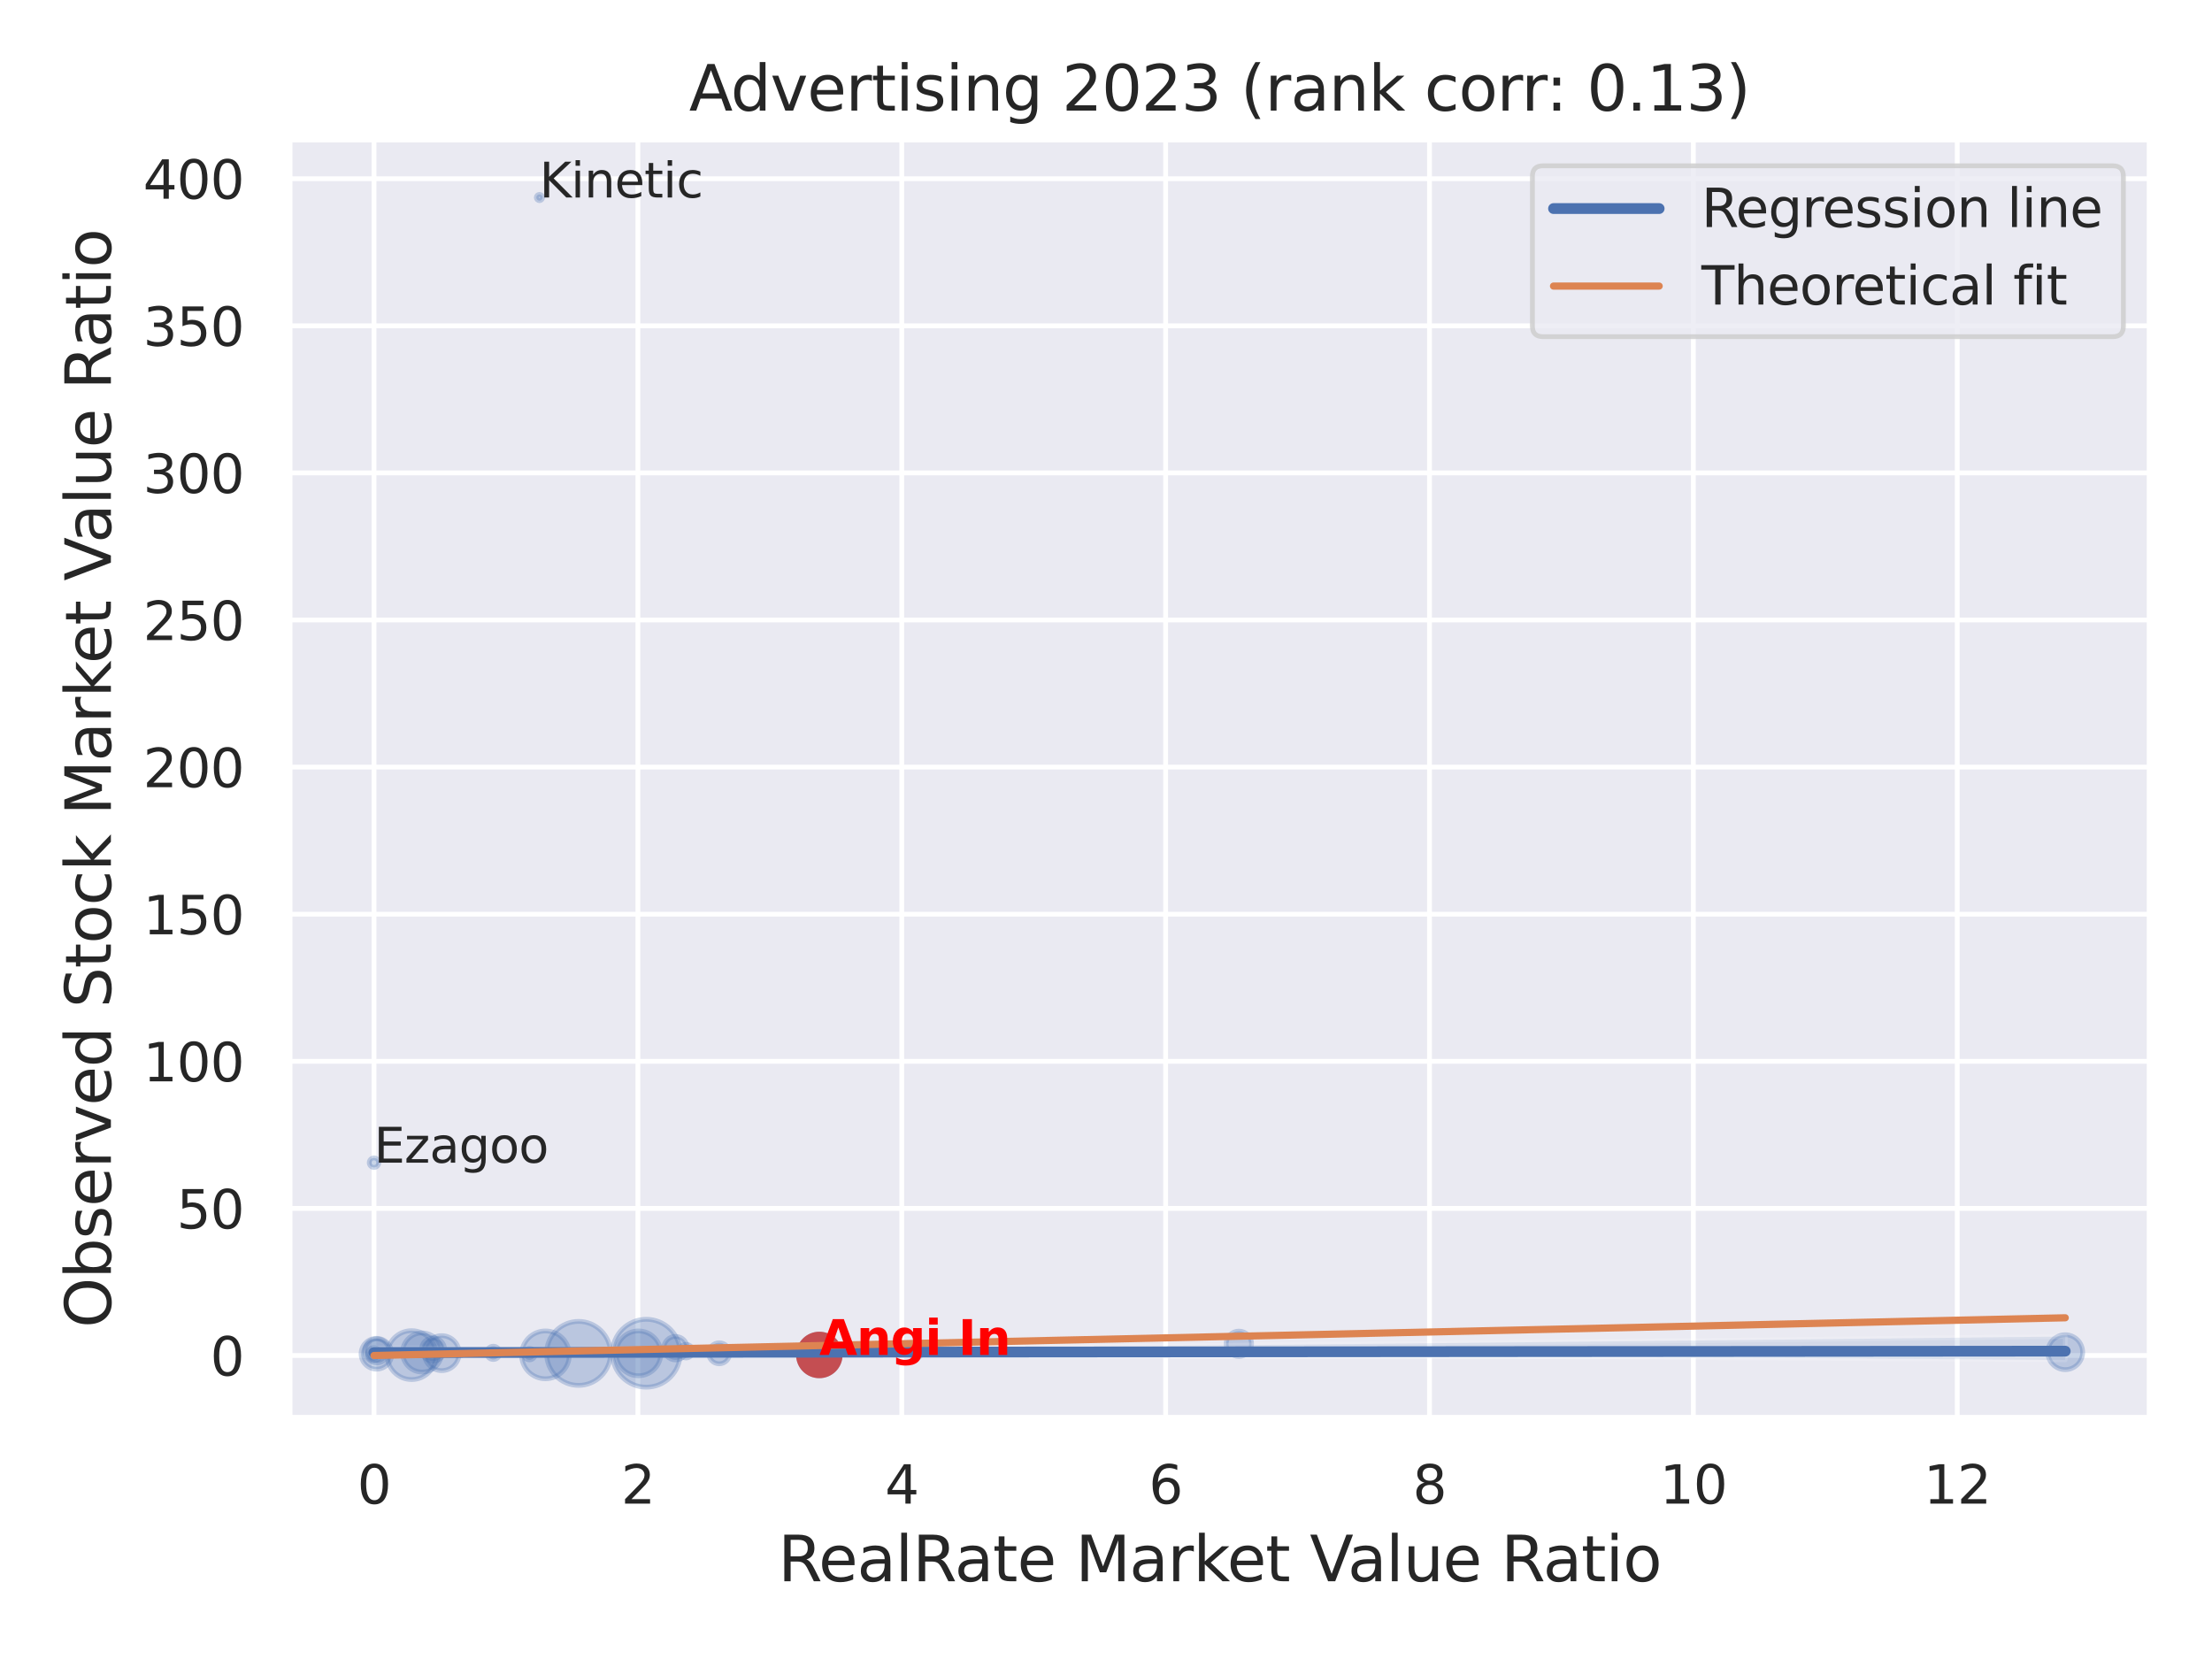 <?xml version="1.0" encoding="utf-8" standalone="no"?>
<!DOCTYPE svg PUBLIC "-//W3C//DTD SVG 1.1//EN"
  "http://www.w3.org/Graphics/SVG/1.1/DTD/svg11.dtd">
<svg xmlns:xlink="http://www.w3.org/1999/xlink" width="460.8pt" height="345.6pt" viewBox="0 0 460.8 345.6" xmlns="http://www.w3.org/2000/svg" version="1.1">
 <defs>
  <style type="text/css">*{stroke-linejoin: round; stroke-linecap: butt}</style>
 </defs>
 <g id="figure_1">
  <g id="patch_1">
   <path d="M 0 345.6 
L 460.8 345.6 
L 460.8 0 
L 0 0 
z
" style="fill: #ffffff"/>
  </g>
  <g id="axes_1">
   <g id="patch_2">
    <path d="M 60.3 295.38 
L 447.84 295.38 
L 447.84 29.04 
L 60.3 29.04 
z
" style="fill: #eaeaf2"/>
   </g>
   <g id="matplotlib.axis_1">
    <g id="xtick_1">
     <g id="line2d_1">
      <path d="M 77.915 295.38 
L 77.915 29.04 
" clip-path="url(#p90c16c9bb5)" style="fill: none; stroke: #ffffff; stroke-linecap: round"/>
     </g>
     <g id="text_1">
      <!-- 0 -->
      <g style="fill: #262626" transform="translate(74.416 313.238) scale(0.11 -0.11)">
       <defs>
        <path id="DejaVuSans-30" d="M 2034 4250 
Q 1547 4250 1301 3770 
Q 1056 3291 1056 2328 
Q 1056 1369 1301 889 
Q 1547 409 2034 409 
Q 2525 409 2770 889 
Q 3016 1369 3016 2328 
Q 3016 3291 2770 3770 
Q 2525 4250 2034 4250 
z
M 2034 4750 
Q 2819 4750 3233 4129 
Q 3647 3509 3647 2328 
Q 3647 1150 3233 529 
Q 2819 -91 2034 -91 
Q 1250 -91 836 529 
Q 422 1150 422 2328 
Q 422 3509 836 4129 
Q 1250 4750 2034 4750 
z
" transform="scale(0.016)"/>
       </defs>
       <use xlink:href="#DejaVuSans-30"/>
      </g>
     </g>
    </g>
    <g id="xtick_2">
     <g id="line2d_2">
      <path d="M 132.884 295.38 
L 132.884 29.04 
" clip-path="url(#p90c16c9bb5)" style="fill: none; stroke: #ffffff; stroke-linecap: round"/>
     </g>
     <g id="text_2">
      <!-- 2 -->
      <g style="fill: #262626" transform="translate(129.384 313.238) scale(0.11 -0.11)">
       <defs>
        <path id="DejaVuSans-32" d="M 1228 531 
L 3431 531 
L 3431 0 
L 469 0 
L 469 531 
Q 828 903 1448 1529 
Q 2069 2156 2228 2338 
Q 2531 2678 2651 2914 
Q 2772 3150 2772 3378 
Q 2772 3750 2511 3984 
Q 2250 4219 1831 4219 
Q 1534 4219 1204 4116 
Q 875 4013 500 3803 
L 500 4441 
Q 881 4594 1212 4672 
Q 1544 4750 1819 4750 
Q 2544 4750 2975 4387 
Q 3406 4025 3406 3419 
Q 3406 3131 3298 2873 
Q 3191 2616 2906 2266 
Q 2828 2175 2409 1742 
Q 1991 1309 1228 531 
z
" transform="scale(0.016)"/>
       </defs>
       <use xlink:href="#DejaVuSans-32"/>
      </g>
     </g>
    </g>
    <g id="xtick_3">
     <g id="line2d_3">
      <path d="M 187.852 295.38 
L 187.852 29.04 
" clip-path="url(#p90c16c9bb5)" style="fill: none; stroke: #ffffff; stroke-linecap: round"/>
     </g>
     <g id="text_3">
      <!-- 4 -->
      <g style="fill: #262626" transform="translate(184.353 313.238) scale(0.11 -0.11)">
       <defs>
        <path id="DejaVuSans-34" d="M 2419 4116 
L 825 1625 
L 2419 1625 
L 2419 4116 
z
M 2253 4666 
L 3047 4666 
L 3047 1625 
L 3713 1625 
L 3713 1100 
L 3047 1100 
L 3047 0 
L 2419 0 
L 2419 1100 
L 313 1100 
L 313 1709 
L 2253 4666 
z
" transform="scale(0.016)"/>
       </defs>
       <use xlink:href="#DejaVuSans-34"/>
      </g>
     </g>
    </g>
    <g id="xtick_4">
     <g id="line2d_4">
      <path d="M 242.82 295.38 
L 242.82 29.04 
" clip-path="url(#p90c16c9bb5)" style="fill: none; stroke: #ffffff; stroke-linecap: round"/>
     </g>
     <g id="text_4">
      <!-- 6 -->
      <g style="fill: #262626" transform="translate(239.321 313.238) scale(0.11 -0.11)">
       <defs>
        <path id="DejaVuSans-36" d="M 2113 2584 
Q 1688 2584 1439 2293 
Q 1191 2003 1191 1497 
Q 1191 994 1439 701 
Q 1688 409 2113 409 
Q 2538 409 2786 701 
Q 3034 994 3034 1497 
Q 3034 2003 2786 2293 
Q 2538 2584 2113 2584 
z
M 3366 4563 
L 3366 3988 
Q 3128 4100 2886 4159 
Q 2644 4219 2406 4219 
Q 1781 4219 1451 3797 
Q 1122 3375 1075 2522 
Q 1259 2794 1537 2939 
Q 1816 3084 2150 3084 
Q 2853 3084 3261 2657 
Q 3669 2231 3669 1497 
Q 3669 778 3244 343 
Q 2819 -91 2113 -91 
Q 1303 -91 875 529 
Q 447 1150 447 2328 
Q 447 3434 972 4092 
Q 1497 4750 2381 4750 
Q 2619 4750 2861 4703 
Q 3103 4656 3366 4563 
z
" transform="scale(0.016)"/>
       </defs>
       <use xlink:href="#DejaVuSans-36"/>
      </g>
     </g>
    </g>
    <g id="xtick_5">
     <g id="line2d_5">
      <path d="M 297.789 295.38 
L 297.789 29.04 
" clip-path="url(#p90c16c9bb5)" style="fill: none; stroke: #ffffff; stroke-linecap: round"/>
     </g>
     <g id="text_5">
      <!-- 8 -->
      <g style="fill: #262626" transform="translate(294.289 313.238) scale(0.11 -0.11)">
       <defs>
        <path id="DejaVuSans-38" d="M 2034 2216 
Q 1584 2216 1326 1975 
Q 1069 1734 1069 1313 
Q 1069 891 1326 650 
Q 1584 409 2034 409 
Q 2484 409 2743 651 
Q 3003 894 3003 1313 
Q 3003 1734 2745 1975 
Q 2488 2216 2034 2216 
z
M 1403 2484 
Q 997 2584 770 2862 
Q 544 3141 544 3541 
Q 544 4100 942 4425 
Q 1341 4750 2034 4750 
Q 2731 4750 3128 4425 
Q 3525 4100 3525 3541 
Q 3525 3141 3298 2862 
Q 3072 2584 2669 2484 
Q 3125 2378 3379 2068 
Q 3634 1759 3634 1313 
Q 3634 634 3220 271 
Q 2806 -91 2034 -91 
Q 1263 -91 848 271 
Q 434 634 434 1313 
Q 434 1759 690 2068 
Q 947 2378 1403 2484 
z
M 1172 3481 
Q 1172 3119 1398 2916 
Q 1625 2713 2034 2713 
Q 2441 2713 2670 2916 
Q 2900 3119 2900 3481 
Q 2900 3844 2670 4047 
Q 2441 4250 2034 4250 
Q 1625 4250 1398 4047 
Q 1172 3844 1172 3481 
z
" transform="scale(0.016)"/>
       </defs>
       <use xlink:href="#DejaVuSans-38"/>
      </g>
     </g>
    </g>
    <g id="xtick_6">
     <g id="line2d_6">
      <path d="M 352.757 295.38 
L 352.757 29.04 
" clip-path="url(#p90c16c9bb5)" style="fill: none; stroke: #ffffff; stroke-linecap: round"/>
     </g>
     <g id="text_6">
      <!-- 10 -->
      <g style="fill: #262626" transform="translate(345.758 313.238) scale(0.11 -0.11)">
       <defs>
        <path id="DejaVuSans-31" d="M 794 531 
L 1825 531 
L 1825 4091 
L 703 3866 
L 703 4441 
L 1819 4666 
L 2450 4666 
L 2450 531 
L 3481 531 
L 3481 0 
L 794 0 
L 794 531 
z
" transform="scale(0.016)"/>
       </defs>
       <use xlink:href="#DejaVuSans-31"/>
       <use xlink:href="#DejaVuSans-30" x="63.623"/>
      </g>
     </g>
    </g>
    <g id="xtick_7">
     <g id="line2d_7">
      <path d="M 407.725 295.38 
L 407.725 29.04 
" clip-path="url(#p90c16c9bb5)" style="fill: none; stroke: #ffffff; stroke-linecap: round"/>
     </g>
     <g id="text_7">
      <!-- 12 -->
      <g style="fill: #262626" transform="translate(400.726 313.238) scale(0.11 -0.11)">
       <use xlink:href="#DejaVuSans-31"/>
       <use xlink:href="#DejaVuSans-32" x="63.623"/>
      </g>
     </g>
    </g>
    <g id="text_8">
     <!-- RealRate Market Value Ratio -->
     <g style="fill: #262626" transform="translate(162.084 329.404) scale(0.13 -0.13)">
      <defs>
       <path id="DejaVuSans-52" d="M 2841 2188 
Q 3044 2119 3236 1894 
Q 3428 1669 3622 1275 
L 4263 0 
L 3584 0 
L 2988 1197 
Q 2756 1666 2539 1819 
Q 2322 1972 1947 1972 
L 1259 1972 
L 1259 0 
L 628 0 
L 628 4666 
L 2053 4666 
Q 2853 4666 3247 4331 
Q 3641 3997 3641 3322 
Q 3641 2881 3436 2590 
Q 3231 2300 2841 2188 
z
M 1259 4147 
L 1259 2491 
L 2053 2491 
Q 2509 2491 2742 2702 
Q 2975 2913 2975 3322 
Q 2975 3731 2742 3939 
Q 2509 4147 2053 4147 
L 1259 4147 
z
" transform="scale(0.016)"/>
       <path id="DejaVuSans-65" d="M 3597 1894 
L 3597 1613 
L 953 1613 
Q 991 1019 1311 708 
Q 1631 397 2203 397 
Q 2534 397 2845 478 
Q 3156 559 3463 722 
L 3463 178 
Q 3153 47 2828 -22 
Q 2503 -91 2169 -91 
Q 1331 -91 842 396 
Q 353 884 353 1716 
Q 353 2575 817 3079 
Q 1281 3584 2069 3584 
Q 2775 3584 3186 3129 
Q 3597 2675 3597 1894 
z
M 3022 2063 
Q 3016 2534 2758 2815 
Q 2500 3097 2075 3097 
Q 1594 3097 1305 2825 
Q 1016 2553 972 2059 
L 3022 2063 
z
" transform="scale(0.016)"/>
       <path id="DejaVuSans-61" d="M 2194 1759 
Q 1497 1759 1228 1600 
Q 959 1441 959 1056 
Q 959 750 1161 570 
Q 1363 391 1709 391 
Q 2188 391 2477 730 
Q 2766 1069 2766 1631 
L 2766 1759 
L 2194 1759 
z
M 3341 1997 
L 3341 0 
L 2766 0 
L 2766 531 
Q 2569 213 2275 61 
Q 1981 -91 1556 -91 
Q 1019 -91 701 211 
Q 384 513 384 1019 
Q 384 1609 779 1909 
Q 1175 2209 1959 2209 
L 2766 2209 
L 2766 2266 
Q 2766 2663 2505 2880 
Q 2244 3097 1772 3097 
Q 1472 3097 1187 3025 
Q 903 2953 641 2809 
L 641 3341 
Q 956 3463 1253 3523 
Q 1550 3584 1831 3584 
Q 2591 3584 2966 3190 
Q 3341 2797 3341 1997 
z
" transform="scale(0.016)"/>
       <path id="DejaVuSans-6c" d="M 603 4863 
L 1178 4863 
L 1178 0 
L 603 0 
L 603 4863 
z
" transform="scale(0.016)"/>
       <path id="DejaVuSans-74" d="M 1172 4494 
L 1172 3500 
L 2356 3500 
L 2356 3053 
L 1172 3053 
L 1172 1153 
Q 1172 725 1289 603 
Q 1406 481 1766 481 
L 2356 481 
L 2356 0 
L 1766 0 
Q 1100 0 847 248 
Q 594 497 594 1153 
L 594 3053 
L 172 3053 
L 172 3500 
L 594 3500 
L 594 4494 
L 1172 4494 
z
" transform="scale(0.016)"/>
       <path id="DejaVuSans-20" transform="scale(0.016)"/>
       <path id="DejaVuSans-4d" d="M 628 4666 
L 1569 4666 
L 2759 1491 
L 3956 4666 
L 4897 4666 
L 4897 0 
L 4281 0 
L 4281 4097 
L 3078 897 
L 2444 897 
L 1241 4097 
L 1241 0 
L 628 0 
L 628 4666 
z
" transform="scale(0.016)"/>
       <path id="DejaVuSans-72" d="M 2631 2963 
Q 2534 3019 2420 3045 
Q 2306 3072 2169 3072 
Q 1681 3072 1420 2755 
Q 1159 2438 1159 1844 
L 1159 0 
L 581 0 
L 581 3500 
L 1159 3500 
L 1159 2956 
Q 1341 3275 1631 3429 
Q 1922 3584 2338 3584 
Q 2397 3584 2469 3576 
Q 2541 3569 2628 3553 
L 2631 2963 
z
" transform="scale(0.016)"/>
       <path id="DejaVuSans-6b" d="M 581 4863 
L 1159 4863 
L 1159 1991 
L 2875 3500 
L 3609 3500 
L 1753 1863 
L 3688 0 
L 2938 0 
L 1159 1709 
L 1159 0 
L 581 0 
L 581 4863 
z
" transform="scale(0.016)"/>
       <path id="DejaVuSans-56" d="M 1831 0 
L 50 4666 
L 709 4666 
L 2188 738 
L 3669 4666 
L 4325 4666 
L 2547 0 
L 1831 0 
z
" transform="scale(0.016)"/>
       <path id="DejaVuSans-75" d="M 544 1381 
L 544 3500 
L 1119 3500 
L 1119 1403 
Q 1119 906 1312 657 
Q 1506 409 1894 409 
Q 2359 409 2629 706 
Q 2900 1003 2900 1516 
L 2900 3500 
L 3475 3500 
L 3475 0 
L 2900 0 
L 2900 538 
Q 2691 219 2414 64 
Q 2138 -91 1772 -91 
Q 1169 -91 856 284 
Q 544 659 544 1381 
z
M 1991 3584 
L 1991 3584 
z
" transform="scale(0.016)"/>
       <path id="DejaVuSans-69" d="M 603 3500 
L 1178 3500 
L 1178 0 
L 603 0 
L 603 3500 
z
M 603 4863 
L 1178 4863 
L 1178 4134 
L 603 4134 
L 603 4863 
z
" transform="scale(0.016)"/>
       <path id="DejaVuSans-6f" d="M 1959 3097 
Q 1497 3097 1228 2736 
Q 959 2375 959 1747 
Q 959 1119 1226 758 
Q 1494 397 1959 397 
Q 2419 397 2687 759 
Q 2956 1122 2956 1747 
Q 2956 2369 2687 2733 
Q 2419 3097 1959 3097 
z
M 1959 3584 
Q 2709 3584 3137 3096 
Q 3566 2609 3566 1747 
Q 3566 888 3137 398 
Q 2709 -91 1959 -91 
Q 1206 -91 779 398 
Q 353 888 353 1747 
Q 353 2609 779 3096 
Q 1206 3584 1959 3584 
z
" transform="scale(0.016)"/>
      </defs>
      <use xlink:href="#DejaVuSans-52"/>
      <use xlink:href="#DejaVuSans-65" x="64.982"/>
      <use xlink:href="#DejaVuSans-61" x="126.506"/>
      <use xlink:href="#DejaVuSans-6c" x="187.785"/>
      <use xlink:href="#DejaVuSans-52" x="215.568"/>
      <use xlink:href="#DejaVuSans-61" x="282.801"/>
      <use xlink:href="#DejaVuSans-74" x="344.08"/>
      <use xlink:href="#DejaVuSans-65" x="383.289"/>
      <use xlink:href="#DejaVuSans-20" x="444.812"/>
      <use xlink:href="#DejaVuSans-4d" x="476.6"/>
      <use xlink:href="#DejaVuSans-61" x="562.879"/>
      <use xlink:href="#DejaVuSans-72" x="624.158"/>
      <use xlink:href="#DejaVuSans-6b" x="665.271"/>
      <use xlink:href="#DejaVuSans-65" x="719.557"/>
      <use xlink:href="#DejaVuSans-74" x="781.08"/>
      <use xlink:href="#DejaVuSans-20" x="820.289"/>
      <use xlink:href="#DejaVuSans-56" x="852.076"/>
      <use xlink:href="#DejaVuSans-61" x="912.734"/>
      <use xlink:href="#DejaVuSans-6c" x="974.014"/>
      <use xlink:href="#DejaVuSans-75" x="1001.797"/>
      <use xlink:href="#DejaVuSans-65" x="1065.176"/>
      <use xlink:href="#DejaVuSans-20" x="1126.699"/>
      <use xlink:href="#DejaVuSans-52" x="1158.486"/>
      <use xlink:href="#DejaVuSans-61" x="1225.719"/>
      <use xlink:href="#DejaVuSans-74" x="1286.998"/>
      <use xlink:href="#DejaVuSans-69" x="1326.207"/>
      <use xlink:href="#DejaVuSans-6f" x="1353.99"/>
     </g>
    </g>
   </g>
   <g id="matplotlib.axis_2">
    <g id="ytick_1">
     <g id="line2d_8">
      <path d="M 60.3 282.377 
L 447.84 282.377 
" clip-path="url(#p90c16c9bb5)" style="fill: none; stroke: #ffffff; stroke-linecap: round"/>
     </g>
     <g id="text_9">
      <!-- 0 -->
      <g style="fill: #262626" transform="translate(43.801 286.556) scale(0.11 -0.11)">
       <use xlink:href="#DejaVuSans-30"/>
      </g>
     </g>
    </g>
    <g id="ytick_2">
     <g id="line2d_9">
      <path d="M 60.3 251.733 
L 447.84 251.733 
" clip-path="url(#p90c16c9bb5)" style="fill: none; stroke: #ffffff; stroke-linecap: round"/>
     </g>
     <g id="text_10">
      <!-- 50 -->
      <g style="fill: #262626" transform="translate(36.803 255.912) scale(0.11 -0.11)">
       <defs>
        <path id="DejaVuSans-35" d="M 691 4666 
L 3169 4666 
L 3169 4134 
L 1269 4134 
L 1269 2991 
Q 1406 3038 1543 3061 
Q 1681 3084 1819 3084 
Q 2600 3084 3056 2656 
Q 3513 2228 3513 1497 
Q 3513 744 3044 326 
Q 2575 -91 1722 -91 
Q 1428 -91 1123 -41 
Q 819 9 494 109 
L 494 744 
Q 775 591 1075 516 
Q 1375 441 1709 441 
Q 2250 441 2565 725 
Q 2881 1009 2881 1497 
Q 2881 1984 2565 2268 
Q 2250 2553 1709 2553 
Q 1456 2553 1204 2497 
Q 953 2441 691 2322 
L 691 4666 
z
" transform="scale(0.016)"/>
       </defs>
       <use xlink:href="#DejaVuSans-35"/>
       <use xlink:href="#DejaVuSans-30" x="63.623"/>
      </g>
     </g>
    </g>
    <g id="ytick_3">
     <g id="line2d_10">
      <path d="M 60.3 221.089 
L 447.84 221.089 
" clip-path="url(#p90c16c9bb5)" style="fill: none; stroke: #ffffff; stroke-linecap: round"/>
     </g>
     <g id="text_11">
      <!-- 100 -->
      <g style="fill: #262626" transform="translate(29.804 225.268) scale(0.11 -0.11)">
       <use xlink:href="#DejaVuSans-31"/>
       <use xlink:href="#DejaVuSans-30" x="63.623"/>
       <use xlink:href="#DejaVuSans-30" x="127.246"/>
      </g>
     </g>
    </g>
    <g id="ytick_4">
     <g id="line2d_11">
      <path d="M 60.3 190.444 
L 447.84 190.444 
" clip-path="url(#p90c16c9bb5)" style="fill: none; stroke: #ffffff; stroke-linecap: round"/>
     </g>
     <g id="text_12">
      <!-- 150 -->
      <g style="fill: #262626" transform="translate(29.804 194.624) scale(0.11 -0.11)">
       <use xlink:href="#DejaVuSans-31"/>
       <use xlink:href="#DejaVuSans-35" x="63.623"/>
       <use xlink:href="#DejaVuSans-30" x="127.246"/>
      </g>
     </g>
    </g>
    <g id="ytick_5">
     <g id="line2d_12">
      <path d="M 60.3 159.8 
L 447.84 159.8 
" clip-path="url(#p90c16c9bb5)" style="fill: none; stroke: #ffffff; stroke-linecap: round"/>
     </g>
     <g id="text_13">
      <!-- 200 -->
      <g style="fill: #262626" transform="translate(29.804 163.98) scale(0.11 -0.11)">
       <use xlink:href="#DejaVuSans-32"/>
       <use xlink:href="#DejaVuSans-30" x="63.623"/>
       <use xlink:href="#DejaVuSans-30" x="127.246"/>
      </g>
     </g>
    </g>
    <g id="ytick_6">
     <g id="line2d_13">
      <path d="M 60.3 129.156 
L 447.84 129.156 
" clip-path="url(#p90c16c9bb5)" style="fill: none; stroke: #ffffff; stroke-linecap: round"/>
     </g>
     <g id="text_14">
      <!-- 250 -->
      <g style="fill: #262626" transform="translate(29.804 133.335) scale(0.11 -0.11)">
       <use xlink:href="#DejaVuSans-32"/>
       <use xlink:href="#DejaVuSans-35" x="63.623"/>
       <use xlink:href="#DejaVuSans-30" x="127.246"/>
      </g>
     </g>
    </g>
    <g id="ytick_7">
     <g id="line2d_14">
      <path d="M 60.3 98.512 
L 447.84 98.512 
" clip-path="url(#p90c16c9bb5)" style="fill: none; stroke: #ffffff; stroke-linecap: round"/>
     </g>
     <g id="text_15">
      <!-- 300 -->
      <g style="fill: #262626" transform="translate(29.804 102.691) scale(0.11 -0.11)">
       <defs>
        <path id="DejaVuSans-33" d="M 2597 2516 
Q 3050 2419 3304 2112 
Q 3559 1806 3559 1356 
Q 3559 666 3084 287 
Q 2609 -91 1734 -91 
Q 1441 -91 1130 -33 
Q 819 25 488 141 
L 488 750 
Q 750 597 1062 519 
Q 1375 441 1716 441 
Q 2309 441 2620 675 
Q 2931 909 2931 1356 
Q 2931 1769 2642 2001 
Q 2353 2234 1838 2234 
L 1294 2234 
L 1294 2753 
L 1863 2753 
Q 2328 2753 2575 2939 
Q 2822 3125 2822 3475 
Q 2822 3834 2567 4026 
Q 2313 4219 1838 4219 
Q 1578 4219 1281 4162 
Q 984 4106 628 3988 
L 628 4550 
Q 988 4650 1302 4700 
Q 1616 4750 1894 4750 
Q 2613 4750 3031 4423 
Q 3450 4097 3450 3541 
Q 3450 3153 3228 2886 
Q 3006 2619 2597 2516 
z
" transform="scale(0.016)"/>
       </defs>
       <use xlink:href="#DejaVuSans-33"/>
       <use xlink:href="#DejaVuSans-30" x="63.623"/>
       <use xlink:href="#DejaVuSans-30" x="127.246"/>
      </g>
     </g>
    </g>
    <g id="ytick_8">
     <g id="line2d_15">
      <path d="M 60.3 67.868 
L 447.84 67.868 
" clip-path="url(#p90c16c9bb5)" style="fill: none; stroke: #ffffff; stroke-linecap: round"/>
     </g>
     <g id="text_16">
      <!-- 350 -->
      <g style="fill: #262626" transform="translate(29.804 72.047) scale(0.11 -0.11)">
       <use xlink:href="#DejaVuSans-33"/>
       <use xlink:href="#DejaVuSans-35" x="63.623"/>
       <use xlink:href="#DejaVuSans-30" x="127.246"/>
      </g>
     </g>
    </g>
    <g id="ytick_9">
     <g id="line2d_16">
      <path d="M 60.3 37.224 
L 447.84 37.224 
" clip-path="url(#p90c16c9bb5)" style="fill: none; stroke: #ffffff; stroke-linecap: round"/>
     </g>
     <g id="text_17">
      <!-- 400 -->
      <g style="fill: #262626" transform="translate(29.804 41.403) scale(0.11 -0.11)">
       <use xlink:href="#DejaVuSans-34"/>
       <use xlink:href="#DejaVuSans-30" x="63.623"/>
       <use xlink:href="#DejaVuSans-30" x="127.246"/>
      </g>
     </g>
    </g>
    <g id="text_18">
     <!-- Observed Stock Market Value Ratio -->
     <g style="fill: #262626" transform="translate(23.1 276.612) rotate(-90) scale(0.13 -0.13)">
      <defs>
       <path id="DejaVuSans-4f" d="M 2522 4238 
Q 1834 4238 1429 3725 
Q 1025 3213 1025 2328 
Q 1025 1447 1429 934 
Q 1834 422 2522 422 
Q 3209 422 3611 934 
Q 4013 1447 4013 2328 
Q 4013 3213 3611 3725 
Q 3209 4238 2522 4238 
z
M 2522 4750 
Q 3503 4750 4090 4092 
Q 4678 3434 4678 2328 
Q 4678 1225 4090 567 
Q 3503 -91 2522 -91 
Q 1538 -91 948 565 
Q 359 1222 359 2328 
Q 359 3434 948 4092 
Q 1538 4750 2522 4750 
z
" transform="scale(0.016)"/>
       <path id="DejaVuSans-62" d="M 3116 1747 
Q 3116 2381 2855 2742 
Q 2594 3103 2138 3103 
Q 1681 3103 1420 2742 
Q 1159 2381 1159 1747 
Q 1159 1113 1420 752 
Q 1681 391 2138 391 
Q 2594 391 2855 752 
Q 3116 1113 3116 1747 
z
M 1159 2969 
Q 1341 3281 1617 3432 
Q 1894 3584 2278 3584 
Q 2916 3584 3314 3078 
Q 3713 2572 3713 1747 
Q 3713 922 3314 415 
Q 2916 -91 2278 -91 
Q 1894 -91 1617 61 
Q 1341 213 1159 525 
L 1159 0 
L 581 0 
L 581 4863 
L 1159 4863 
L 1159 2969 
z
" transform="scale(0.016)"/>
       <path id="DejaVuSans-73" d="M 2834 3397 
L 2834 2853 
Q 2591 2978 2328 3040 
Q 2066 3103 1784 3103 
Q 1356 3103 1142 2972 
Q 928 2841 928 2578 
Q 928 2378 1081 2264 
Q 1234 2150 1697 2047 
L 1894 2003 
Q 2506 1872 2764 1633 
Q 3022 1394 3022 966 
Q 3022 478 2636 193 
Q 2250 -91 1575 -91 
Q 1294 -91 989 -36 
Q 684 19 347 128 
L 347 722 
Q 666 556 975 473 
Q 1284 391 1588 391 
Q 1994 391 2212 530 
Q 2431 669 2431 922 
Q 2431 1156 2273 1281 
Q 2116 1406 1581 1522 
L 1381 1569 
Q 847 1681 609 1914 
Q 372 2147 372 2553 
Q 372 3047 722 3315 
Q 1072 3584 1716 3584 
Q 2034 3584 2315 3537 
Q 2597 3491 2834 3397 
z
" transform="scale(0.016)"/>
       <path id="DejaVuSans-76" d="M 191 3500 
L 800 3500 
L 1894 563 
L 2988 3500 
L 3597 3500 
L 2284 0 
L 1503 0 
L 191 3500 
z
" transform="scale(0.016)"/>
       <path id="DejaVuSans-64" d="M 2906 2969 
L 2906 4863 
L 3481 4863 
L 3481 0 
L 2906 0 
L 2906 525 
Q 2725 213 2448 61 
Q 2172 -91 1784 -91 
Q 1150 -91 751 415 
Q 353 922 353 1747 
Q 353 2572 751 3078 
Q 1150 3584 1784 3584 
Q 2172 3584 2448 3432 
Q 2725 3281 2906 2969 
z
M 947 1747 
Q 947 1113 1208 752 
Q 1469 391 1925 391 
Q 2381 391 2643 752 
Q 2906 1113 2906 1747 
Q 2906 2381 2643 2742 
Q 2381 3103 1925 3103 
Q 1469 3103 1208 2742 
Q 947 2381 947 1747 
z
" transform="scale(0.016)"/>
       <path id="DejaVuSans-53" d="M 3425 4513 
L 3425 3897 
Q 3066 4069 2747 4153 
Q 2428 4238 2131 4238 
Q 1616 4238 1336 4038 
Q 1056 3838 1056 3469 
Q 1056 3159 1242 3001 
Q 1428 2844 1947 2747 
L 2328 2669 
Q 3034 2534 3370 2195 
Q 3706 1856 3706 1288 
Q 3706 609 3251 259 
Q 2797 -91 1919 -91 
Q 1588 -91 1214 -16 
Q 841 59 441 206 
L 441 856 
Q 825 641 1194 531 
Q 1563 422 1919 422 
Q 2459 422 2753 634 
Q 3047 847 3047 1241 
Q 3047 1584 2836 1778 
Q 2625 1972 2144 2069 
L 1759 2144 
Q 1053 2284 737 2584 
Q 422 2884 422 3419 
Q 422 4038 858 4394 
Q 1294 4750 2059 4750 
Q 2388 4750 2728 4690 
Q 3069 4631 3425 4513 
z
" transform="scale(0.016)"/>
       <path id="DejaVuSans-63" d="M 3122 3366 
L 3122 2828 
Q 2878 2963 2633 3030 
Q 2388 3097 2138 3097 
Q 1578 3097 1268 2742 
Q 959 2388 959 1747 
Q 959 1106 1268 751 
Q 1578 397 2138 397 
Q 2388 397 2633 464 
Q 2878 531 3122 666 
L 3122 134 
Q 2881 22 2623 -34 
Q 2366 -91 2075 -91 
Q 1284 -91 818 406 
Q 353 903 353 1747 
Q 353 2603 823 3093 
Q 1294 3584 2113 3584 
Q 2378 3584 2631 3529 
Q 2884 3475 3122 3366 
z
" transform="scale(0.016)"/>
      </defs>
      <use xlink:href="#DejaVuSans-4f"/>
      <use xlink:href="#DejaVuSans-62" x="78.711"/>
      <use xlink:href="#DejaVuSans-73" x="142.188"/>
      <use xlink:href="#DejaVuSans-65" x="194.287"/>
      <use xlink:href="#DejaVuSans-72" x="255.811"/>
      <use xlink:href="#DejaVuSans-76" x="296.924"/>
      <use xlink:href="#DejaVuSans-65" x="356.104"/>
      <use xlink:href="#DejaVuSans-64" x="417.627"/>
      <use xlink:href="#DejaVuSans-20" x="481.104"/>
      <use xlink:href="#DejaVuSans-53" x="512.891"/>
      <use xlink:href="#DejaVuSans-74" x="576.367"/>
      <use xlink:href="#DejaVuSans-6f" x="615.576"/>
      <use xlink:href="#DejaVuSans-63" x="676.758"/>
      <use xlink:href="#DejaVuSans-6b" x="731.738"/>
      <use xlink:href="#DejaVuSans-20" x="789.648"/>
      <use xlink:href="#DejaVuSans-4d" x="821.436"/>
      <use xlink:href="#DejaVuSans-61" x="907.715"/>
      <use xlink:href="#DejaVuSans-72" x="968.994"/>
      <use xlink:href="#DejaVuSans-6b" x="1010.107"/>
      <use xlink:href="#DejaVuSans-65" x="1064.393"/>
      <use xlink:href="#DejaVuSans-74" x="1125.916"/>
      <use xlink:href="#DejaVuSans-20" x="1165.125"/>
      <use xlink:href="#DejaVuSans-56" x="1196.912"/>
      <use xlink:href="#DejaVuSans-61" x="1257.57"/>
      <use xlink:href="#DejaVuSans-6c" x="1318.85"/>
      <use xlink:href="#DejaVuSans-75" x="1346.633"/>
      <use xlink:href="#DejaVuSans-65" x="1410.012"/>
      <use xlink:href="#DejaVuSans-20" x="1471.535"/>
      <use xlink:href="#DejaVuSans-52" x="1503.322"/>
      <use xlink:href="#DejaVuSans-61" x="1570.555"/>
      <use xlink:href="#DejaVuSans-74" x="1631.834"/>
      <use xlink:href="#DejaVuSans-69" x="1671.043"/>
      <use xlink:href="#DejaVuSans-6f" x="1698.826"/>
     </g>
    </g>
   </g>
   <g id="PathCollection_1">
    <path d="M 134.638 288.973 
C 136.513 288.973 138.312 288.228 139.638 286.902 
C 140.964 285.576 141.709 283.778 141.709 281.902 
C 141.709 280.027 140.964 278.228 139.638 276.902 
C 138.312 275.576 136.513 274.831 134.638 274.831 
C 132.763 274.831 130.964 275.576 129.638 276.902 
C 128.312 278.228 127.567 280.027 127.567 281.902 
C 127.567 283.778 128.312 285.576 129.638 286.902 
C 130.964 288.228 132.763 288.973 134.638 288.973 
z
" clip-path="url(#p90c16c9bb5)" style="fill: #4c72b0; fill-opacity: 0.3; stroke: #4c72b0; stroke-opacity: 0.3"/>
    <path d="M 120.526 288.6 
C 122.294 288.6 123.989 287.897 125.239 286.647 
C 126.489 285.397 127.192 283.702 127.192 281.934 
C 127.192 280.166 126.489 278.47 125.239 277.22 
C 123.989 275.97 122.294 275.268 120.526 275.268 
C 118.758 275.268 117.062 275.97 115.812 277.22 
C 114.562 278.47 113.86 280.166 113.86 281.934 
C 113.86 283.702 114.562 285.397 115.812 286.647 
C 117.062 287.897 118.758 288.6 120.526 288.6 
z
" clip-path="url(#p90c16c9bb5)" style="fill: #4c72b0; fill-opacity: 0.3; stroke: #4c72b0; stroke-opacity: 0.3"/>
    <path d="M 90.211 283.539 
C 90.85 283.539 91.464 283.285 91.917 282.833 
C 92.369 282.38 92.624 281.766 92.624 281.126 
C 92.624 280.486 92.369 279.873 91.917 279.42 
C 91.464 278.968 90.85 278.713 90.211 278.713 
C 89.571 278.713 88.957 278.968 88.504 279.42 
C 88.052 279.873 87.797 280.486 87.797 281.126 
C 87.797 281.766 88.052 282.38 88.504 282.833 
C 88.957 283.285 89.571 283.539 90.211 283.539 
z
" clip-path="url(#p90c16c9bb5)" style="fill: #4c72b0; fill-opacity: 0.3; stroke: #4c72b0; stroke-opacity: 0.3"/>
    <path d="M 102.761 283.202 
C 103.127 283.202 103.478 283.057 103.737 282.798 
C 103.995 282.54 104.141 282.189 104.141 281.823 
C 104.141 281.457 103.995 281.106 103.737 280.847 
C 103.478 280.588 103.127 280.443 102.761 280.443 
C 102.395 280.443 102.044 280.588 101.785 280.847 
C 101.527 281.106 101.381 281.457 101.381 281.823 
C 101.381 282.189 101.527 282.54 101.785 282.798 
C 102.044 283.057 102.395 283.202 102.761 283.202 
z
" clip-path="url(#p90c16c9bb5)" style="fill: #4c72b0; fill-opacity: 0.3; stroke: #4c72b0; stroke-opacity: 0.3"/>
    <path d="M 113.628 287.221 
C 114.949 287.221 116.216 286.696 117.15 285.762 
C 118.084 284.828 118.609 283.561 118.609 282.241 
C 118.609 280.92 118.084 279.653 117.15 278.719 
C 116.216 277.785 114.949 277.26 113.628 277.26 
C 112.307 277.26 111.04 277.785 110.106 278.719 
C 109.172 279.653 108.647 280.92 108.647 282.241 
C 108.647 283.561 109.172 284.828 110.106 285.762 
C 111.04 286.696 112.307 287.221 113.628 287.221 
z
" clip-path="url(#p90c16c9bb5)" style="fill: #4c72b0; fill-opacity: 0.3; stroke: #4c72b0; stroke-opacity: 0.3"/>
    <path d="M 77.915 283.467 
C 78.275 283.467 78.62 283.325 78.874 283.07 
C 79.129 282.816 79.272 282.471 79.272 282.111 
C 79.272 281.752 79.129 281.407 78.874 281.152 
C 78.62 280.898 78.275 280.755 77.915 280.755 
C 77.556 280.755 77.211 280.898 76.956 281.152 
C 76.702 281.407 76.559 281.752 76.559 282.111 
C 76.559 282.471 76.702 282.816 76.956 283.07 
C 77.211 283.325 77.556 283.467 77.915 283.467 
z
" clip-path="url(#p90c16c9bb5)" style="fill: #4c72b0; fill-opacity: 0.3; stroke: #4c72b0; stroke-opacity: 0.3"/>
    <path d="M 190.864 282.83 
C 191.228 282.83 191.577 282.685 191.834 282.428 
C 192.091 282.171 192.235 281.822 192.235 281.459 
C 192.235 281.095 192.091 280.746 191.834 280.489 
C 191.577 280.232 191.228 280.088 190.864 280.088 
C 190.5 280.088 190.152 280.232 189.895 280.489 
C 189.637 280.746 189.493 281.095 189.493 281.459 
C 189.493 281.822 189.637 282.171 189.895 282.428 
C 190.152 282.685 190.5 282.83 190.864 282.83 
z
" clip-path="url(#p90c16c9bb5)" style="fill: #4c72b0; fill-opacity: 0.3; stroke: #4c72b0; stroke-opacity: 0.3"/>
    <path d="M 140.72 283.291 
C 141.369 283.291 141.992 283.033 142.45 282.574 
C 142.909 282.115 143.167 281.493 143.167 280.844 
C 143.167 280.195 142.909 279.572 142.45 279.113 
C 141.992 278.655 141.369 278.397 140.72 278.397 
C 140.071 278.397 139.449 278.655 138.99 279.113 
C 138.531 279.572 138.273 280.195 138.273 280.844 
C 138.273 281.493 138.531 282.115 138.99 282.574 
C 139.449 283.033 140.071 283.291 140.72 283.291 
z
" clip-path="url(#p90c16c9bb5)" style="fill: #4c72b0; fill-opacity: 0.3; stroke: #4c72b0; stroke-opacity: 0.3"/>
    <path d="M 85.749 287.383 
C 87.099 287.383 88.394 286.847 89.348 285.892 
C 90.303 284.938 90.839 283.643 90.839 282.293 
C 90.839 280.943 90.303 279.648 89.348 278.693 
C 88.394 277.739 87.099 277.203 85.749 277.203 
C 84.399 277.203 83.104 277.739 82.15 278.693 
C 81.195 279.648 80.659 280.943 80.659 282.293 
C 80.659 283.643 81.195 284.938 82.15 285.892 
C 83.104 286.847 84.399 287.383 85.749 287.383 
z
" clip-path="url(#p90c16c9bb5)" style="fill: #4c72b0; fill-opacity: 0.3; stroke: #4c72b0; stroke-opacity: 0.3"/>
    <path d="M 110.298 283.283 
C 110.614 283.283 110.918 283.157 111.142 282.934 
C 111.366 282.71 111.491 282.406 111.491 282.089 
C 111.491 281.773 111.366 281.469 111.142 281.245 
C 110.918 281.021 110.614 280.896 110.298 280.896 
C 109.981 280.896 109.677 281.021 109.453 281.245 
C 109.23 281.469 109.104 281.773 109.104 282.089 
C 109.104 282.406 109.23 282.71 109.453 282.934 
C 109.677 283.157 109.981 283.283 110.298 283.283 
z
" clip-path="url(#p90c16c9bb5)" style="fill: #4c72b0; fill-opacity: 0.3; stroke: #4c72b0; stroke-opacity: 0.3"/>
    <path d="M 430.225 285.316 
C 431.188 285.316 432.112 284.933 432.793 284.252 
C 433.474 283.571 433.857 282.647 433.857 281.684 
C 433.857 280.72 433.474 279.796 432.793 279.115 
C 432.112 278.434 431.188 278.051 430.225 278.051 
C 429.261 278.051 428.337 278.434 427.656 279.115 
C 426.975 279.796 426.592 280.72 426.592 281.684 
C 426.592 282.647 426.975 283.571 427.656 284.252 
C 428.337 284.933 429.261 285.316 430.225 285.316 
z
" clip-path="url(#p90c16c9bb5)" style="fill: #4c72b0; fill-opacity: 0.3; stroke: #4c72b0; stroke-opacity: 0.3"/>
    <path d="M 258.08 282.581 
C 258.781 282.581 259.454 282.303 259.949 281.807 
C 260.445 281.311 260.724 280.639 260.724 279.937 
C 260.724 279.236 260.445 278.564 259.949 278.068 
C 259.454 277.572 258.781 277.294 258.08 277.294 
C 257.379 277.294 256.706 277.572 256.21 278.068 
C 255.714 278.564 255.436 279.236 255.436 279.937 
C 255.436 280.639 255.714 281.311 256.21 281.807 
C 256.706 282.303 257.379 282.581 258.08 282.581 
z
" clip-path="url(#p90c16c9bb5)" style="fill: #4c72b0; fill-opacity: 0.3; stroke: #4c72b0; stroke-opacity: 0.3"/>
    <path d="M 78.435 285.218 
C 79.286 285.218 80.102 284.88 80.704 284.278 
C 81.305 283.676 81.644 282.86 81.644 282.009 
C 81.644 281.158 81.305 280.342 80.704 279.74 
C 80.102 279.138 79.286 278.8 78.435 278.8 
C 77.584 278.8 76.768 279.138 76.166 279.74 
C 75.564 280.342 75.226 281.158 75.226 282.009 
C 75.226 282.86 75.564 283.676 76.166 284.278 
C 76.768 284.88 77.584 285.218 78.435 285.218 
z
" clip-path="url(#p90c16c9bb5)" style="fill: #4c72b0; fill-opacity: 0.3; stroke: #4c72b0; stroke-opacity: 0.3"/>
    <path d="M 92.026 285.522 
C 92.991 285.522 93.917 285.138 94.6 284.456 
C 95.283 283.773 95.666 282.847 95.666 281.881 
C 95.666 280.916 95.283 279.99 94.6 279.307 
C 93.917 278.624 92.991 278.24 92.026 278.24 
C 91.06 278.24 90.134 278.624 89.451 279.307 
C 88.768 279.99 88.385 280.916 88.385 281.881 
C 88.385 282.847 88.768 283.773 89.451 284.456 
C 90.134 285.138 91.06 285.522 92.026 285.522 
z
" clip-path="url(#p90c16c9bb5)" style="fill: #4c72b0; fill-opacity: 0.3; stroke: #4c72b0; stroke-opacity: 0.3"/>
    <path d="M 149.825 284.101 
C 150.405 284.101 150.961 283.87 151.371 283.46 
C 151.781 283.05 152.012 282.494 152.012 281.914 
C 152.012 281.334 151.781 280.777 151.371 280.367 
C 150.961 279.957 150.405 279.727 149.825 279.727 
C 149.245 279.727 148.688 279.957 148.278 280.367 
C 147.868 280.777 147.638 281.334 147.638 281.914 
C 147.638 282.494 147.868 283.05 148.278 283.46 
C 148.688 283.87 149.245 284.101 149.825 284.101 
z
" clip-path="url(#p90c16c9bb5)" style="fill: #4c72b0; fill-opacity: 0.3; stroke: #4c72b0; stroke-opacity: 0.3"/>
    <path d="M 78.501 283.914 
C 79.166 283.914 79.804 283.65 80.274 283.18 
C 80.744 282.71 81.008 282.072 81.008 281.407 
C 81.008 280.742 80.744 280.105 80.274 279.635 
C 79.804 279.165 79.166 278.9 78.501 278.9 
C 77.837 278.9 77.199 279.165 76.729 279.635 
C 76.259 280.105 75.994 280.742 75.994 281.407 
C 75.994 282.072 76.259 282.71 76.729 283.18 
C 77.199 283.65 77.837 283.914 78.501 283.914 
z
" clip-path="url(#p90c16c9bb5)" style="fill: #4c72b0; fill-opacity: 0.3; stroke: #4c72b0; stroke-opacity: 0.3"/>
    <path d="M 87.929 285.819 
C 89.009 285.819 90.045 285.39 90.808 284.626 
C 91.572 283.863 92.001 282.827 92.001 281.747 
C 92.001 280.667 91.572 279.631 90.808 278.867 
C 90.045 278.104 89.009 277.674 87.929 277.674 
C 86.849 277.674 85.813 278.104 85.049 278.867 
C 84.286 279.631 83.856 280.667 83.856 281.747 
C 83.856 282.827 84.286 283.863 85.049 284.626 
C 85.813 285.39 86.849 285.819 87.929 285.819 
z
" clip-path="url(#p90c16c9bb5)" style="fill: #4c72b0; fill-opacity: 0.3; stroke: #4c72b0; stroke-opacity: 0.3"/>
    <path d="M 133.006 286.595 
C 134.244 286.595 135.431 286.103 136.307 285.227 
C 137.182 284.352 137.674 283.165 137.674 281.927 
C 137.674 280.689 137.182 279.502 136.307 278.627 
C 135.431 277.751 134.244 277.259 133.006 277.259 
C 131.768 277.259 130.581 277.751 129.706 278.627 
C 128.831 279.502 128.339 280.689 128.339 281.927 
C 128.339 283.165 128.831 284.352 129.706 285.227 
C 130.581 286.103 131.768 286.595 133.006 286.595 
z
" clip-path="url(#p90c16c9bb5)" style="fill: #4c72b0; fill-opacity: 0.3; stroke: #4c72b0; stroke-opacity: 0.3"/>
    <path d="M 142.921 282.886 
C 143.297 282.886 143.657 282.737 143.923 282.471 
C 144.189 282.205 144.338 281.845 144.338 281.469 
C 144.338 281.093 144.189 280.733 143.923 280.467 
C 143.657 280.201 143.297 280.052 142.921 280.052 
C 142.545 280.052 142.185 280.201 141.919 280.467 
C 141.653 280.733 141.504 281.093 141.504 281.469 
C 141.504 281.845 141.653 282.205 141.919 282.471 
C 142.185 282.737 142.545 282.886 142.921 282.886 
z
" clip-path="url(#p90c16c9bb5)" style="fill: #4c72b0; fill-opacity: 0.3; stroke: #4c72b0; stroke-opacity: 0.3"/>
    <path d="M 112.377 41.802 
C 112.551 41.802 112.718 41.733 112.84 41.61 
C 112.963 41.487 113.033 41.32 113.033 41.146 
C 113.033 40.972 112.963 40.806 112.84 40.683 
C 112.718 40.56 112.551 40.491 112.377 40.491 
C 112.203 40.491 112.036 40.56 111.913 40.683 
C 111.79 40.806 111.721 40.972 111.721 41.146 
C 111.721 41.32 111.79 41.487 111.913 41.61 
C 112.036 41.733 112.203 41.802 112.377 41.802 
z
" clip-path="url(#p90c16c9bb5)" style="fill: #4c72b0; fill-opacity: 0.3; stroke: #4c72b0; stroke-opacity: 0.3"/>
    <path d="M 170.679 286.604 
C 171.83 286.604 172.935 286.146 173.75 285.332 
C 174.564 284.518 175.022 283.413 175.022 282.261 
C 175.022 281.109 174.564 280.005 173.75 279.19 
C 172.935 278.376 171.83 277.918 170.679 277.918 
C 169.527 277.918 168.422 278.376 167.608 279.19 
C 166.793 280.005 166.336 281.109 166.336 282.261 
C 166.336 283.413 166.793 284.518 167.608 285.332 
C 168.422 286.146 169.527 286.604 170.679 286.604 
z
" clip-path="url(#p90c16c9bb5)" style="fill: #4c72b0; fill-opacity: 0.3; stroke: #4c72b0; stroke-opacity: 0.3"/>
    <path d="M 77.915 243.197 
C 78.179 243.197 78.431 243.093 78.617 242.907 
C 78.804 242.721 78.908 242.468 78.908 242.205 
C 78.908 241.941 78.804 241.689 78.617 241.503 
C 78.431 241.317 78.179 241.212 77.915 241.212 
C 77.652 241.212 77.4 241.317 77.214 241.503 
C 77.027 241.689 76.923 241.941 76.923 242.205 
C 76.923 242.468 77.027 242.721 77.214 242.907 
C 77.4 243.093 77.652 243.197 77.915 243.197 
z
" clip-path="url(#p90c16c9bb5)" style="fill: #4c72b0; fill-opacity: 0.3; stroke: #4c72b0; stroke-opacity: 0.3"/>
   </g>
   <g id="PolyCollection_1">
    <defs>
     <path id="mf16b3597a3" d="M 77.915 -64.714 
L 77.915 -63.434 
L 81.474 -63.468 
L 85.033 -63.498 
L 88.591 -63.527 
L 92.15 -63.557 
L 95.709 -63.578 
L 99.268 -63.6 
L 102.826 -63.615 
L 106.385 -63.629 
L 109.944 -63.641 
L 113.502 -63.653 
L 117.061 -63.658 
L 120.62 -63.663 
L 124.178 -63.664 
L 127.737 -63.666 
L 131.296 -63.668 
L 134.854 -63.67 
L 138.413 -63.668 
L 141.972 -63.667 
L 145.53 -63.669 
L 149.089 -63.672 
L 152.648 -63.67 
L 156.206 -63.665 
L 159.765 -63.657 
L 163.324 -63.647 
L 166.882 -63.639 
L 170.441 -63.625 
L 174 -63.617 
L 177.558 -63.609 
L 181.117 -63.594 
L 184.676 -63.577 
L 188.234 -63.561 
L 191.793 -63.548 
L 195.352 -63.543 
L 198.91 -63.53 
L 202.469 -63.51 
L 206.028 -63.506 
L 209.587 -63.5 
L 213.145 -63.489 
L 216.704 -63.478 
L 220.263 -63.467 
L 223.821 -63.456 
L 227.38 -63.445 
L 230.939 -63.434 
L 234.497 -63.423 
L 238.056 -63.412 
L 241.615 -63.402 
L 245.173 -63.389 
L 248.732 -63.331 
L 252.291 -63.32 
L 255.849 -63.276 
L 259.408 -63.262 
L 262.967 -63.249 
L 266.525 -63.235 
L 270.084 -63.222 
L 273.643 -63.21 
L 277.201 -63.198 
L 280.76 -63.187 
L 284.319 -63.176 
L 287.877 -63.164 
L 291.436 -63.147 
L 294.995 -63.127 
L 298.553 -63.107 
L 302.112 -63.087 
L 305.671 -63.067 
L 309.23 -63.048 
L 312.788 -63.033 
L 316.347 -63.017 
L 319.906 -63.005 
L 323.464 -62.97 
L 327.023 -62.949 
L 330.582 -62.929 
L 334.14 -62.909 
L 337.699 -62.89 
L 341.258 -62.87 
L 344.816 -62.85 
L 348.375 -62.816 
L 351.934 -62.794 
L 355.492 -62.778 
L 359.051 -62.765 
L 362.61 -62.751 
L 366.168 -62.731 
L 369.727 -62.711 
L 373.286 -62.691 
L 376.844 -62.672 
L 380.403 -62.652 
L 383.962 -62.632 
L 387.52 -62.612 
L 391.079 -62.552 
L 394.638 -62.533 
L 398.196 -62.518 
L 401.755 -62.497 
L 405.314 -62.464 
L 408.872 -62.442 
L 412.431 -62.421 
L 415.99 -62.399 
L 419.549 -62.381 
L 423.107 -62.363 
L 426.666 -62.345 
L 430.225 -62.326 
L 430.225 -67.179 
L 430.225 -67.179 
L 426.666 -67.139 
L 423.107 -67.1 
L 419.549 -67.061 
L 415.99 -67.021 
L 412.431 -66.982 
L 408.872 -66.943 
L 405.314 -66.903 
L 401.755 -66.864 
L 398.196 -66.825 
L 394.638 -66.786 
L 391.079 -66.746 
L 387.52 -66.707 
L 383.962 -66.668 
L 380.403 -66.628 
L 376.844 -66.589 
L 373.286 -66.55 
L 369.727 -66.512 
L 366.168 -66.474 
L 362.61 -66.438 
L 359.051 -66.401 
L 355.492 -66.364 
L 351.934 -66.328 
L 348.375 -66.291 
L 344.816 -66.254 
L 341.258 -66.218 
L 337.699 -66.181 
L 334.14 -66.144 
L 330.582 -66.108 
L 327.023 -66.071 
L 323.464 -66.035 
L 319.906 -65.999 
L 316.347 -65.97 
L 312.788 -65.932 
L 309.23 -65.894 
L 305.671 -65.855 
L 302.112 -65.817 
L 298.553 -65.778 
L 294.995 -65.742 
L 291.436 -65.705 
L 287.877 -65.669 
L 284.319 -65.632 
L 280.76 -65.598 
L 277.201 -65.564 
L 273.643 -65.53 
L 270.084 -65.493 
L 266.525 -65.458 
L 262.967 -65.423 
L 259.408 -65.385 
L 255.849 -65.348 
L 252.291 -65.313 
L 248.732 -65.278 
L 245.173 -65.241 
L 241.615 -65.208 
L 238.056 -65.176 
L 234.497 -65.151 
L 230.939 -65.114 
L 227.38 -65.084 
L 223.821 -65.055 
L 220.263 -65.021 
L 216.704 -64.987 
L 213.145 -64.953 
L 209.587 -64.919 
L 206.028 -64.885 
L 202.469 -64.85 
L 198.91 -64.817 
L 195.352 -64.786 
L 191.793 -64.755 
L 188.234 -64.734 
L 184.676 -64.715 
L 181.117 -64.702 
L 177.558 -64.673 
L 174 -64.644 
L 170.441 -64.636 
L 166.882 -64.604 
L 163.324 -64.602 
L 159.765 -64.586 
L 156.206 -64.583 
L 152.648 -64.577 
L 149.089 -64.573 
L 145.53 -64.577 
L 141.972 -64.592 
L 138.413 -64.599 
L 134.854 -64.607 
L 131.296 -64.613 
L 127.737 -64.618 
L 124.178 -64.615 
L 120.62 -64.612 
L 117.061 -64.617 
L 113.502 -64.608 
L 109.944 -64.603 
L 106.385 -64.6 
L 102.826 -64.597 
L 99.268 -64.623 
L 95.709 -64.677 
L 92.15 -64.682 
L 88.591 -64.692 
L 85.033 -64.699 
L 81.474 -64.707 
L 77.915 -64.714 
z
" style="stroke: #ffffff; stroke-opacity: 0.15"/>
    </defs>
    <g clip-path="url(#p90c16c9bb5)">
     <use xlink:href="#mf16b3597a3" x="0" y="345.6" style="fill: #4c72b0; fill-opacity: 0.15; stroke: #ffffff; stroke-opacity: 0.15"/>
    </g>
   </g>
   <g id="PathCollection_2">
    <defs>
     <path id="mc0435d3588" d="M 0 4.343 
C 1.152 4.343 2.257 3.885 3.071 3.071 
C 3.885 2.257 4.343 1.152 4.343 0 
C 4.343 -1.152 3.885 -2.257 3.071 -3.071 
C 2.257 -3.885 1.152 -4.343 0 -4.343 
C -1.152 -4.343 -2.257 -3.885 -3.071 -3.071 
C -3.885 -2.257 -4.343 -1.152 -4.343 0 
C -4.343 1.152 -3.885 2.257 -3.071 3.071 
C -2.257 3.885 -1.152 4.343 0 4.343 
z
" style="stroke: #c44e52"/>
    </defs>
    <g clip-path="url(#p90c16c9bb5)">
     <use xlink:href="#mc0435d3588" x="170.679" y="282.261" style="fill: #c44e52; stroke: #c44e52"/>
    </g>
   </g>
   <g id="line2d_17">
    <path d="M 77.915 281.767 
L 81.474 281.764 
L 85.033 281.761 
L 88.591 281.758 
L 92.15 281.755 
L 95.709 281.752 
L 99.268 281.749 
L 102.826 281.746 
L 106.385 281.743 
L 109.944 281.74 
L 113.502 281.737 
L 117.061 281.734 
L 120.62 281.731 
L 124.178 281.728 
L 127.737 281.725 
L 131.296 281.722 
L 134.854 281.719 
L 138.413 281.716 
L 141.972 281.713 
L 145.53 281.71 
L 149.089 281.707 
L 152.648 281.704 
L 156.206 281.701 
L 159.765 281.698 
L 163.324 281.695 
L 166.882 281.692 
L 170.441 281.689 
L 174 281.686 
L 177.558 281.683 
L 181.117 281.68 
L 184.676 281.677 
L 188.234 281.675 
L 191.793 281.672 
L 195.352 281.669 
L 198.91 281.666 
L 202.469 281.663 
L 206.028 281.66 
L 209.587 281.657 
L 213.145 281.654 
L 216.704 281.651 
L 220.263 281.648 
L 223.821 281.645 
L 227.38 281.642 
L 230.939 281.639 
L 234.497 281.636 
L 238.056 281.633 
L 241.615 281.63 
L 245.173 281.627 
L 248.732 281.624 
L 252.291 281.621 
L 255.849 281.618 
L 259.408 281.615 
L 262.967 281.612 
L 266.525 281.609 
L 270.084 281.606 
L 273.643 281.603 
L 277.201 281.6 
L 280.76 281.597 
L 284.319 281.594 
L 287.877 281.591 
L 291.436 281.588 
L 294.995 281.585 
L 298.553 281.582 
L 302.112 281.579 
L 305.671 281.576 
L 309.23 281.573 
L 312.788 281.57 
L 316.347 281.567 
L 319.906 281.564 
L 323.464 281.561 
L 327.023 281.558 
L 330.582 281.555 
L 334.14 281.553 
L 337.699 281.55 
L 341.258 281.547 
L 344.816 281.544 
L 348.375 281.541 
L 351.934 281.538 
L 355.492 281.535 
L 359.051 281.532 
L 362.61 281.529 
L 366.168 281.526 
L 369.727 281.523 
L 373.286 281.52 
L 376.844 281.517 
L 380.403 281.514 
L 383.962 281.511 
L 387.52 281.508 
L 391.079 281.505 
L 394.638 281.502 
L 398.196 281.499 
L 401.755 281.496 
L 405.314 281.493 
L 408.872 281.49 
L 412.431 281.487 
L 415.99 281.484 
L 419.549 281.481 
L 423.107 281.478 
L 426.666 281.475 
L 430.225 281.472 
" clip-path="url(#p90c16c9bb5)" style="fill: none; stroke: #4c72b0; stroke-width: 2.25; stroke-linecap: round"/>
   </g>
   <g id="line2d_18">
    <path d="M 134.638 281.112 
L 120.526 281.427 
L 90.211 282.103 
L 102.761 281.823 
L 113.628 281.58 
L 77.915 282.377 
L 190.864 279.858 
L 140.72 280.976 
L 85.749 282.202 
L 110.298 281.655 
L 430.225 274.52 
L 258.08 278.359 
L 78.435 282.365 
L 92.026 282.062 
L 149.825 280.773 
L 78.501 282.364 
L 87.929 282.153 
L 133.006 281.148 
L 142.921 280.927 
L 112.377 281.608 
L 170.679 280.308 
L 77.915 282.377 
" clip-path="url(#p90c16c9bb5)" style="fill: none; stroke: #dd8452; stroke-width: 1.5; stroke-linecap: round"/>
   </g>
   <g id="patch_3">
    <path d="M 60.3 295.38 
L 60.3 29.04 
" style="fill: none; stroke: #ffffff; stroke-width: 1.25; stroke-linejoin: miter; stroke-linecap: square"/>
   </g>
   <g id="patch_4">
    <path d="M 447.84 295.38 
L 447.84 29.04 
" style="fill: none; stroke: #ffffff; stroke-width: 1.25; stroke-linejoin: miter; stroke-linecap: square"/>
   </g>
   <g id="patch_5">
    <path d="M 60.3 295.38 
L 447.84 295.38 
" style="fill: none; stroke: #ffffff; stroke-width: 1.25; stroke-linejoin: miter; stroke-linecap: square"/>
   </g>
   <g id="patch_6">
    <path d="M 60.3 29.04 
L 447.84 29.04 
" style="fill: none; stroke: #ffffff; stroke-width: 1.25; stroke-linejoin: miter; stroke-linecap: square"/>
   </g>
   <g id="text_19">
    <!-- Kinetic -->
    <g style="fill: #262626" transform="translate(112.377 41.146) scale(0.1 -0.1)">
     <defs>
      <path id="DejaVuSans-4b" d="M 628 4666 
L 1259 4666 
L 1259 2694 
L 3353 4666 
L 4166 4666 
L 1850 2491 
L 4331 0 
L 3500 0 
L 1259 2247 
L 1259 0 
L 628 0 
L 628 4666 
z
" transform="scale(0.016)"/>
      <path id="DejaVuSans-6e" d="M 3513 2113 
L 3513 0 
L 2938 0 
L 2938 2094 
Q 2938 2591 2744 2837 
Q 2550 3084 2163 3084 
Q 1697 3084 1428 2787 
Q 1159 2491 1159 1978 
L 1159 0 
L 581 0 
L 581 3500 
L 1159 3500 
L 1159 2956 
Q 1366 3272 1645 3428 
Q 1925 3584 2291 3584 
Q 2894 3584 3203 3211 
Q 3513 2838 3513 2113 
z
" transform="scale(0.016)"/>
     </defs>
     <use xlink:href="#DejaVuSans-4b"/>
     <use xlink:href="#DejaVuSans-69" x="65.576"/>
     <use xlink:href="#DejaVuSans-6e" x="93.359"/>
     <use xlink:href="#DejaVuSans-65" x="156.738"/>
     <use xlink:href="#DejaVuSans-74" x="218.262"/>
     <use xlink:href="#DejaVuSans-69" x="257.471"/>
     <use xlink:href="#DejaVuSans-63" x="285.254"/>
    </g>
   </g>
   <g id="text_20">
    <!-- Angi In -->
    <g style="fill: #ff0000" transform="translate(170.679 282.261) scale(0.1 -0.1)">
     <defs>
      <path id="DejaVuSans-Bold-41" d="M 3419 850 
L 1538 850 
L 1241 0 
L 31 0 
L 1759 4666 
L 3194 4666 
L 4922 0 
L 3713 0 
L 3419 850 
z
M 1838 1716 
L 3116 1716 
L 2478 3572 
L 1838 1716 
z
" transform="scale(0.016)"/>
      <path id="DejaVuSans-Bold-6e" d="M 4056 2131 
L 4056 0 
L 2931 0 
L 2931 347 
L 2931 1631 
Q 2931 2084 2911 2256 
Q 2891 2428 2841 2509 
Q 2775 2619 2662 2680 
Q 2550 2741 2406 2741 
Q 2056 2741 1856 2470 
Q 1656 2200 1656 1722 
L 1656 0 
L 538 0 
L 538 3500 
L 1656 3500 
L 1656 2988 
Q 1909 3294 2193 3439 
Q 2478 3584 2822 3584 
Q 3428 3584 3742 3212 
Q 4056 2841 4056 2131 
z
" transform="scale(0.016)"/>
      <path id="DejaVuSans-Bold-67" d="M 2919 594 
Q 2688 288 2409 144 
Q 2131 0 1766 0 
Q 1125 0 706 504 
Q 288 1009 288 1791 
Q 288 2575 706 3076 
Q 1125 3578 1766 3578 
Q 2131 3578 2409 3434 
Q 2688 3291 2919 2981 
L 2919 3500 
L 4044 3500 
L 4044 353 
Q 4044 -491 3511 -936 
Q 2978 -1381 1966 -1381 
Q 1638 -1381 1331 -1331 
Q 1025 -1281 716 -1178 
L 716 -306 
Q 1009 -475 1290 -558 
Q 1572 -641 1856 -641 
Q 2406 -641 2662 -400 
Q 2919 -159 2919 353 
L 2919 594 
z
M 2181 2772 
Q 1834 2772 1640 2515 
Q 1447 2259 1447 1791 
Q 1447 1309 1634 1061 
Q 1822 813 2181 813 
Q 2531 813 2725 1069 
Q 2919 1325 2919 1791 
Q 2919 2259 2725 2515 
Q 2531 2772 2181 2772 
z
" transform="scale(0.016)"/>
      <path id="DejaVuSans-Bold-69" d="M 538 3500 
L 1656 3500 
L 1656 0 
L 538 0 
L 538 3500 
z
M 538 4863 
L 1656 4863 
L 1656 3950 
L 538 3950 
L 538 4863 
z
" transform="scale(0.016)"/>
      <path id="DejaVuSans-Bold-20" transform="scale(0.016)"/>
      <path id="DejaVuSans-Bold-49" d="M 588 4666 
L 1791 4666 
L 1791 0 
L 588 0 
L 588 4666 
z
" transform="scale(0.016)"/>
     </defs>
     <use xlink:href="#DejaVuSans-Bold-41"/>
     <use xlink:href="#DejaVuSans-Bold-6e" x="77.393"/>
     <use xlink:href="#DejaVuSans-Bold-67" x="148.584"/>
     <use xlink:href="#DejaVuSans-Bold-69" x="220.166"/>
     <use xlink:href="#DejaVuSans-Bold-20" x="254.443"/>
     <use xlink:href="#DejaVuSans-Bold-49" x="289.258"/>
     <use xlink:href="#DejaVuSans-Bold-6e" x="326.465"/>
    </g>
   </g>
   <g id="text_21">
    <!-- Ezagoo  -->
    <g style="fill: #262626" transform="translate(77.915 242.205) scale(0.1 -0.1)">
     <defs>
      <path id="DejaVuSans-45" d="M 628 4666 
L 3578 4666 
L 3578 4134 
L 1259 4134 
L 1259 2753 
L 3481 2753 
L 3481 2222 
L 1259 2222 
L 1259 531 
L 3634 531 
L 3634 0 
L 628 0 
L 628 4666 
z
" transform="scale(0.016)"/>
      <path id="DejaVuSans-7a" d="M 353 3500 
L 3084 3500 
L 3084 2975 
L 922 459 
L 3084 459 
L 3084 0 
L 275 0 
L 275 525 
L 2438 3041 
L 353 3041 
L 353 3500 
z
" transform="scale(0.016)"/>
      <path id="DejaVuSans-67" d="M 2906 1791 
Q 2906 2416 2648 2759 
Q 2391 3103 1925 3103 
Q 1463 3103 1205 2759 
Q 947 2416 947 1791 
Q 947 1169 1205 825 
Q 1463 481 1925 481 
Q 2391 481 2648 825 
Q 2906 1169 2906 1791 
z
M 3481 434 
Q 3481 -459 3084 -895 
Q 2688 -1331 1869 -1331 
Q 1566 -1331 1297 -1286 
Q 1028 -1241 775 -1147 
L 775 -588 
Q 1028 -725 1275 -790 
Q 1522 -856 1778 -856 
Q 2344 -856 2625 -561 
Q 2906 -266 2906 331 
L 2906 616 
Q 2728 306 2450 153 
Q 2172 0 1784 0 
Q 1141 0 747 490 
Q 353 981 353 1791 
Q 353 2603 747 3093 
Q 1141 3584 1784 3584 
Q 2172 3584 2450 3431 
Q 2728 3278 2906 2969 
L 2906 3500 
L 3481 3500 
L 3481 434 
z
" transform="scale(0.016)"/>
     </defs>
     <use xlink:href="#DejaVuSans-45"/>
     <use xlink:href="#DejaVuSans-7a" x="63.184"/>
     <use xlink:href="#DejaVuSans-61" x="115.674"/>
     <use xlink:href="#DejaVuSans-67" x="176.953"/>
     <use xlink:href="#DejaVuSans-6f" x="240.43"/>
     <use xlink:href="#DejaVuSans-6f" x="301.611"/>
     <use xlink:href="#DejaVuSans-20" x="362.793"/>
    </g>
   </g>
   <g id="text_22">
    <!-- Advertising 2023 (rank corr: 0.13) -->
    <g style="fill: #262626" transform="translate(143.554 23.04) scale(0.13 -0.13)">
     <defs>
      <path id="DejaVuSans-41" d="M 2188 4044 
L 1331 1722 
L 3047 1722 
L 2188 4044 
z
M 1831 4666 
L 2547 4666 
L 4325 0 
L 3669 0 
L 3244 1197 
L 1141 1197 
L 716 0 
L 50 0 
L 1831 4666 
z
" transform="scale(0.016)"/>
      <path id="DejaVuSans-28" d="M 1984 4856 
Q 1566 4138 1362 3434 
Q 1159 2731 1159 2009 
Q 1159 1288 1364 580 
Q 1569 -128 1984 -844 
L 1484 -844 
Q 1016 -109 783 600 
Q 550 1309 550 2009 
Q 550 2706 781 3412 
Q 1013 4119 1484 4856 
L 1984 4856 
z
" transform="scale(0.016)"/>
      <path id="DejaVuSans-3a" d="M 750 794 
L 1409 794 
L 1409 0 
L 750 0 
L 750 794 
z
M 750 3309 
L 1409 3309 
L 1409 2516 
L 750 2516 
L 750 3309 
z
" transform="scale(0.016)"/>
      <path id="DejaVuSans-2e" d="M 684 794 
L 1344 794 
L 1344 0 
L 684 0 
L 684 794 
z
" transform="scale(0.016)"/>
      <path id="DejaVuSans-29" d="M 513 4856 
L 1013 4856 
Q 1481 4119 1714 3412 
Q 1947 2706 1947 2009 
Q 1947 1309 1714 600 
Q 1481 -109 1013 -844 
L 513 -844 
Q 928 -128 1133 580 
Q 1338 1288 1338 2009 
Q 1338 2731 1133 3434 
Q 928 4138 513 4856 
z
" transform="scale(0.016)"/>
     </defs>
     <use xlink:href="#DejaVuSans-41"/>
     <use xlink:href="#DejaVuSans-64" x="66.658"/>
     <use xlink:href="#DejaVuSans-76" x="130.135"/>
     <use xlink:href="#DejaVuSans-65" x="189.314"/>
     <use xlink:href="#DejaVuSans-72" x="250.838"/>
     <use xlink:href="#DejaVuSans-74" x="291.951"/>
     <use xlink:href="#DejaVuSans-69" x="331.16"/>
     <use xlink:href="#DejaVuSans-73" x="358.943"/>
     <use xlink:href="#DejaVuSans-69" x="411.043"/>
     <use xlink:href="#DejaVuSans-6e" x="438.826"/>
     <use xlink:href="#DejaVuSans-67" x="502.205"/>
     <use xlink:href="#DejaVuSans-20" x="565.682"/>
     <use xlink:href="#DejaVuSans-32" x="597.469"/>
     <use xlink:href="#DejaVuSans-30" x="661.092"/>
     <use xlink:href="#DejaVuSans-32" x="724.715"/>
     <use xlink:href="#DejaVuSans-33" x="788.338"/>
     <use xlink:href="#DejaVuSans-20" x="851.961"/>
     <use xlink:href="#DejaVuSans-28" x="883.748"/>
     <use xlink:href="#DejaVuSans-72" x="922.762"/>
     <use xlink:href="#DejaVuSans-61" x="963.875"/>
     <use xlink:href="#DejaVuSans-6e" x="1025.154"/>
     <use xlink:href="#DejaVuSans-6b" x="1088.533"/>
     <use xlink:href="#DejaVuSans-20" x="1146.443"/>
     <use xlink:href="#DejaVuSans-63" x="1178.23"/>
     <use xlink:href="#DejaVuSans-6f" x="1233.211"/>
     <use xlink:href="#DejaVuSans-72" x="1294.393"/>
     <use xlink:href="#DejaVuSans-72" x="1333.756"/>
     <use xlink:href="#DejaVuSans-3a" x="1373.119"/>
     <use xlink:href="#DejaVuSans-20" x="1406.811"/>
     <use xlink:href="#DejaVuSans-30" x="1438.598"/>
     <use xlink:href="#DejaVuSans-2e" x="1502.221"/>
     <use xlink:href="#DejaVuSans-31" x="1534.008"/>
     <use xlink:href="#DejaVuSans-33" x="1597.631"/>
     <use xlink:href="#DejaVuSans-29" x="1661.254"/>
    </g>
   </g>
   <g id="legend_1">
    <g id="patch_7">
     <path d="M 321.431 70.132 
L 440.14 70.132 
Q 442.34 70.132 442.34 67.932 
L 442.34 36.74 
Q 442.34 34.54 440.14 34.54 
L 321.431 34.54 
Q 319.231 34.54 319.231 36.74 
L 319.231 67.932 
Q 319.231 70.132 321.431 70.132 
z
" style="fill: #eaeaf2; opacity: 0.8; stroke: #cccccc; stroke-linejoin: miter"/>
    </g>
    <g id="line2d_19">
     <path d="M 323.631 43.448 
L 334.631 43.448 
L 345.631 43.448 
" style="fill: none; stroke: #4c72b0; stroke-width: 2.25; stroke-linecap: round"/>
    </g>
    <g id="text_23">
     <!-- Regression line -->
     <g style="fill: #262626" transform="translate(354.431 47.298) scale(0.11 -0.11)">
      <use xlink:href="#DejaVuSans-52"/>
      <use xlink:href="#DejaVuSans-65" x="64.982"/>
      <use xlink:href="#DejaVuSans-67" x="126.506"/>
      <use xlink:href="#DejaVuSans-72" x="189.982"/>
      <use xlink:href="#DejaVuSans-65" x="228.846"/>
      <use xlink:href="#DejaVuSans-73" x="290.369"/>
      <use xlink:href="#DejaVuSans-73" x="342.469"/>
      <use xlink:href="#DejaVuSans-69" x="394.568"/>
      <use xlink:href="#DejaVuSans-6f" x="422.352"/>
      <use xlink:href="#DejaVuSans-6e" x="483.533"/>
      <use xlink:href="#DejaVuSans-20" x="546.912"/>
      <use xlink:href="#DejaVuSans-6c" x="578.699"/>
      <use xlink:href="#DejaVuSans-69" x="606.482"/>
      <use xlink:href="#DejaVuSans-6e" x="634.266"/>
      <use xlink:href="#DejaVuSans-65" x="697.645"/>
     </g>
    </g>
    <g id="line2d_20">
     <path d="M 323.631 59.594 
L 334.631 59.594 
L 345.631 59.594 
" style="fill: none; stroke: #dd8452; stroke-width: 1.5; stroke-linecap: round"/>
    </g>
    <g id="text_24">
     <!-- Theoretical fit -->
     <g style="fill: #262626" transform="translate(354.431 63.444) scale(0.11 -0.11)">
      <defs>
       <path id="DejaVuSans-54" d="M -19 4666 
L 3928 4666 
L 3928 4134 
L 2272 4134 
L 2272 0 
L 1638 0 
L 1638 4134 
L -19 4134 
L -19 4666 
z
" transform="scale(0.016)"/>
       <path id="DejaVuSans-68" d="M 3513 2113 
L 3513 0 
L 2938 0 
L 2938 2094 
Q 2938 2591 2744 2837 
Q 2550 3084 2163 3084 
Q 1697 3084 1428 2787 
Q 1159 2491 1159 1978 
L 1159 0 
L 581 0 
L 581 4863 
L 1159 4863 
L 1159 2956 
Q 1366 3272 1645 3428 
Q 1925 3584 2291 3584 
Q 2894 3584 3203 3211 
Q 3513 2838 3513 2113 
z
" transform="scale(0.016)"/>
       <path id="DejaVuSans-66" d="M 2375 4863 
L 2375 4384 
L 1825 4384 
Q 1516 4384 1395 4259 
Q 1275 4134 1275 3809 
L 1275 3500 
L 2222 3500 
L 2222 3053 
L 1275 3053 
L 1275 0 
L 697 0 
L 697 3053 
L 147 3053 
L 147 3500 
L 697 3500 
L 697 3744 
Q 697 4328 969 4595 
Q 1241 4863 1831 4863 
L 2375 4863 
z
" transform="scale(0.016)"/>
      </defs>
      <use xlink:href="#DejaVuSans-54"/>
      <use xlink:href="#DejaVuSans-68" x="61.084"/>
      <use xlink:href="#DejaVuSans-65" x="124.463"/>
      <use xlink:href="#DejaVuSans-6f" x="185.986"/>
      <use xlink:href="#DejaVuSans-72" x="247.168"/>
      <use xlink:href="#DejaVuSans-65" x="286.031"/>
      <use xlink:href="#DejaVuSans-74" x="347.555"/>
      <use xlink:href="#DejaVuSans-69" x="386.764"/>
      <use xlink:href="#DejaVuSans-63" x="414.547"/>
      <use xlink:href="#DejaVuSans-61" x="469.527"/>
      <use xlink:href="#DejaVuSans-6c" x="530.807"/>
      <use xlink:href="#DejaVuSans-20" x="558.59"/>
      <use xlink:href="#DejaVuSans-66" x="590.377"/>
      <use xlink:href="#DejaVuSans-69" x="625.582"/>
      <use xlink:href="#DejaVuSans-74" x="653.365"/>
     </g>
    </g>
   </g>
  </g>
 </g>
 <defs>
  <clipPath id="p90c16c9bb5">
   <rect x="60.3" y="29.04" width="387.54" height="266.34"/>
  </clipPath>
 </defs>
</svg>
